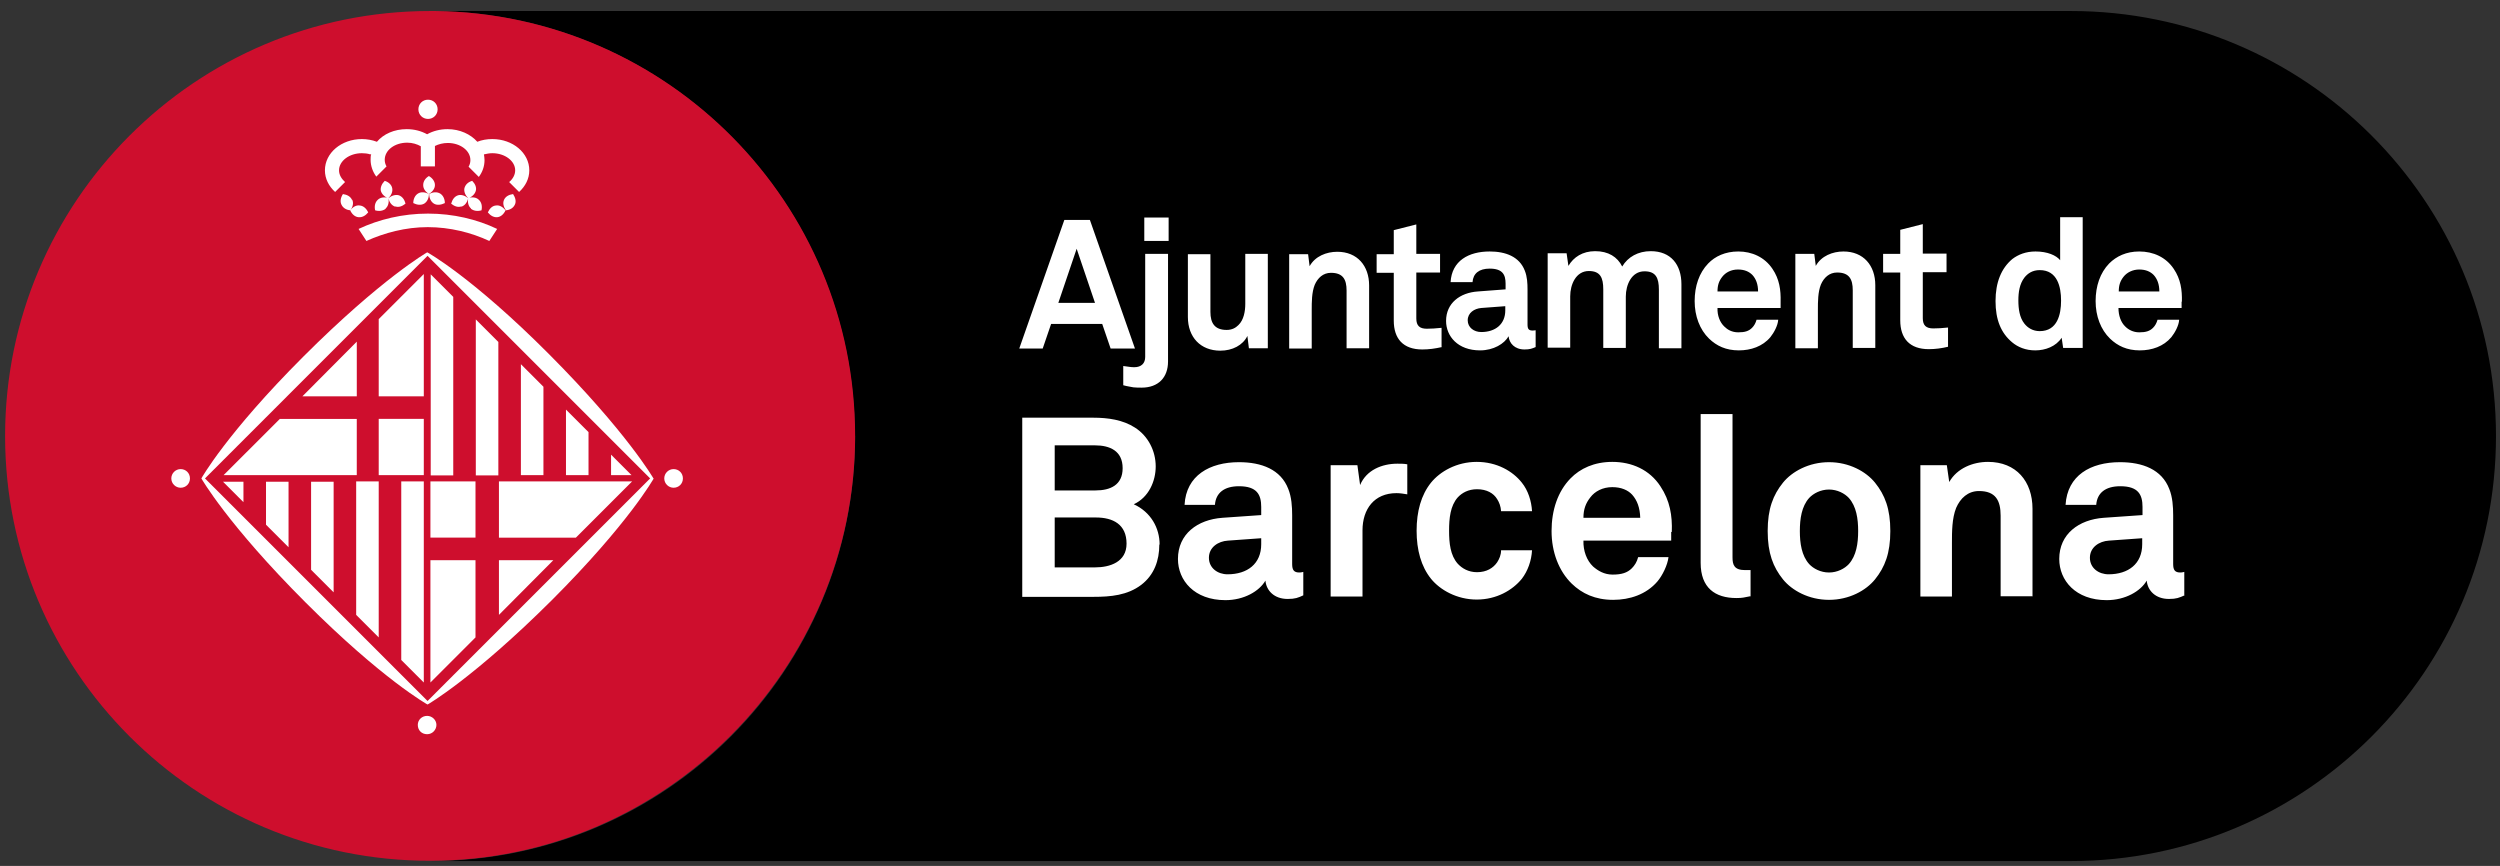 <?xml version="1.0" encoding="UTF-8"?> <svg xmlns="http://www.w3.org/2000/svg" width="179" height="62" viewBox="0 0 179 62" fill="none"><rect x="0" y="0" width="179" height="62" fill="#333333" stroke="none"/><g clip-path="url(#clip0_126_606)"><path d="M61.206 31.22C61.206 14.541 47.777 0.983 31.141 0.789H148.282C165.09 0.789 178.713 14.412 178.713 31.22C178.713 48.028 165.09 61.651 148.282 61.651C148.282 61.651 148.26 61.651 148.239 61.651H30.839C47.626 61.651 61.228 48.007 61.228 31.22H61.206Z" fill="black"></path><path d="M30.796 0.789C30.925 0.789 31.033 0.789 31.162 0.789C47.798 0.983 61.227 14.52 61.227 31.199C61.227 47.878 47.626 61.608 30.839 61.63C30.839 61.63 30.818 61.63 30.796 61.63C13.988 61.651 0.365 48.007 0.365 31.22C0.365 14.433 13.988 0.789 30.796 0.789Z" fill="#CE0E2D"></path><path d="M30.624 50.202L46.571 34.255L30.624 18.307L14.677 34.255L30.624 50.202ZM46.808 34.255C46.808 34.255 45.022 37.461 39.512 42.971C33.917 48.545 30.624 50.439 30.624 50.439C30.624 50.439 27.417 48.653 21.908 43.143C16.312 37.547 14.44 34.255 14.44 34.255C14.44 34.255 16.226 31.048 21.736 25.538C27.331 19.943 30.602 18.071 30.602 18.071C30.602 18.071 33.809 19.835 39.319 25.366C44.893 30.962 46.787 34.255 46.787 34.255M30.602 50.202L46.55 34.255L30.602 18.307L14.655 34.255L30.602 50.202ZM46.787 34.255C46.787 34.255 45 37.461 39.491 42.971C33.895 48.545 30.602 50.439 30.602 50.439C30.602 50.439 27.396 48.653 21.886 43.143C16.291 37.547 14.418 34.255 14.418 34.255C14.418 34.255 16.205 31.048 21.714 25.538C27.31 19.943 30.581 18.071 30.581 18.071C30.581 18.071 33.788 19.835 39.297 25.366C44.871 30.962 46.765 34.255 46.765 34.255M45.216 34.018H43.752V32.554L45.216 34.018ZM42.138 30.94V34.018H40.524V29.326L42.138 30.94ZM38.91 27.712V34.018H37.296V26.076L38.91 27.691V27.712ZM35.682 24.484V34.039H34.068V22.87L35.682 24.484ZM32.453 21.256V34.039H30.839V19.642L32.453 21.256ZM15.968 34.491H17.431V35.955L15.968 34.491ZM19.046 37.569V34.491H20.66V39.183L19.046 37.569ZM22.274 40.797V34.491H23.888V42.411L22.274 40.797ZM25.502 44.025V34.47H27.116V45.639L25.502 44.025ZM28.73 47.254V34.47H30.344V48.868L28.73 47.254ZM30.818 34.47H34.046V38.494H30.818V34.47ZM34.046 45.639L30.818 48.868V40.108H34.046V45.639ZM27.116 22.848L30.344 19.62V28.379H27.116V22.848ZM30.344 34.018H27.116V29.993H30.344V34.018ZM47.561 34.255C47.561 33.889 47.863 33.587 48.229 33.587C48.594 33.587 48.896 33.867 48.896 34.255C48.896 34.642 48.594 34.922 48.229 34.922C47.863 34.922 47.561 34.621 47.561 34.255ZM12.266 34.255C12.266 33.889 12.568 33.587 12.934 33.587C13.299 33.587 13.601 33.867 13.601 34.255C13.601 34.642 13.299 34.922 12.934 34.922C12.568 34.922 12.266 34.621 12.266 34.255ZM29.914 51.902C29.914 51.536 30.215 51.257 30.581 51.257C30.947 51.257 31.248 51.558 31.248 51.902C31.248 52.247 30.968 52.569 30.581 52.569C30.194 52.569 29.914 52.29 29.914 51.902ZM26.514 11.055C26.32 10.99 26.105 10.969 25.911 10.969C25.007 10.969 24.275 11.528 24.275 12.195C24.275 12.518 24.447 12.798 24.706 13.035L23.995 13.745C23.544 13.336 23.264 12.798 23.264 12.195C23.264 10.947 24.447 9.957 25.911 9.957C26.277 9.957 26.643 10.022 26.987 10.151C27.46 9.591 28.235 9.247 29.118 9.247C29.656 9.247 30.151 9.376 30.581 9.613C31.012 9.376 31.506 9.247 32.044 9.247C32.927 9.247 33.702 9.613 34.175 10.151C34.498 10.022 34.864 9.957 35.251 9.957C36.715 9.957 37.898 10.947 37.898 12.195C37.898 12.798 37.618 13.336 37.167 13.745L36.456 13.035C36.715 12.819 36.887 12.518 36.887 12.195C36.887 11.528 36.155 10.969 35.251 10.969C35.036 10.969 34.842 11.012 34.649 11.055C34.67 11.184 34.692 11.334 34.692 11.463C34.692 11.915 34.541 12.324 34.283 12.669L33.551 11.937C33.637 11.786 33.68 11.636 33.68 11.463C33.68 10.775 32.948 10.237 32.066 10.237C31.722 10.237 31.399 10.323 31.141 10.452V11.915H30.129V10.473C29.871 10.323 29.526 10.215 29.161 10.215C28.257 10.215 27.547 10.753 27.547 11.442C27.547 11.614 27.59 11.765 27.676 11.915L26.944 12.647C26.686 12.303 26.535 11.872 26.535 11.442C26.535 11.291 26.535 11.162 26.578 11.033M25.674 16.392L26.234 17.253C27.525 16.672 29.032 16.263 30.624 16.263C32.217 16.263 33.745 16.65 35.036 17.253L35.596 16.392C34.154 15.703 32.453 15.294 30.646 15.294C28.838 15.294 27.138 15.703 25.674 16.392ZM29.957 7.826C29.957 7.439 30.258 7.138 30.646 7.138C31.033 7.138 31.334 7.439 31.334 7.826C31.334 8.214 31.033 8.515 30.646 8.515C30.258 8.515 29.957 8.214 29.957 7.826ZM25.674 15.553C25.416 15.531 25.201 15.337 25.072 15.058C25.265 14.821 25.502 14.67 25.76 14.713C26.018 14.735 26.234 14.928 26.363 15.208C26.169 15.445 25.932 15.574 25.674 15.553ZM25.201 14.304C25.093 14.068 24.856 13.938 24.555 13.895C24.383 14.154 24.34 14.434 24.447 14.649C24.555 14.885 24.792 15.036 25.093 15.058C25.265 14.799 25.33 14.541 25.222 14.304M28.3 14.799C28.041 14.713 27.891 14.498 27.805 14.197C28.041 14.003 28.3 13.917 28.558 13.982C28.795 14.068 28.967 14.283 29.032 14.584C28.795 14.778 28.537 14.864 28.3 14.778M27.611 14.928C27.805 14.756 27.869 14.476 27.805 14.175C27.525 14.089 27.224 14.132 27.052 14.304C26.858 14.476 26.793 14.756 26.858 15.058C27.138 15.144 27.417 15.101 27.611 14.95M28.084 13.486C28.041 13.228 27.826 13.035 27.547 12.948C27.331 13.164 27.224 13.422 27.267 13.659C27.331 13.895 27.525 14.089 27.805 14.197C28.02 13.982 28.128 13.723 28.084 13.486ZM35.596 15.553C35.854 15.531 36.069 15.337 36.198 15.058C36.004 14.821 35.768 14.67 35.509 14.713C35.251 14.735 35.057 14.928 34.928 15.208C35.122 15.445 35.359 15.574 35.617 15.553M36.09 14.304C36.198 14.068 36.435 13.938 36.736 13.895C36.908 14.154 36.973 14.434 36.865 14.649C36.758 14.885 36.521 15.036 36.22 15.058C36.047 14.799 35.983 14.541 36.09 14.304ZM33.035 14.799C33.293 14.713 33.443 14.498 33.529 14.197C33.293 14.003 33.035 13.917 32.798 13.982C32.539 14.068 32.389 14.283 32.303 14.584C32.539 14.778 32.798 14.864 33.035 14.778M33.723 14.928C33.529 14.756 33.465 14.476 33.529 14.175C33.831 14.089 34.111 14.132 34.283 14.304C34.476 14.476 34.541 14.756 34.476 15.058C34.197 15.144 33.917 15.101 33.723 14.95M33.25 13.486C33.314 13.228 33.508 13.035 33.809 12.948C34.025 13.164 34.132 13.422 34.068 13.659C34.003 13.895 33.809 14.089 33.529 14.197C33.314 13.982 33.207 13.723 33.25 13.486ZM30.366 14.584C30.581 14.455 30.71 14.197 30.71 13.895C30.43 13.745 30.151 13.723 29.935 13.852C29.72 13.982 29.591 14.24 29.591 14.541C29.849 14.67 30.129 14.713 30.366 14.584ZM31.076 14.584C30.861 14.455 30.732 14.197 30.732 13.895C30.99 13.745 31.27 13.723 31.506 13.852C31.722 13.982 31.851 14.24 31.851 14.541C31.593 14.67 31.291 14.713 31.076 14.584ZM30.301 13.25C30.301 12.992 30.452 12.755 30.71 12.604C30.968 12.755 31.141 12.992 31.141 13.25C31.141 13.508 30.968 13.723 30.71 13.895C30.452 13.723 30.301 13.508 30.301 13.25Z" fill="white"></path><path d="M35.724 44.025V40.108H39.62L35.724 44.025Z" fill="white"></path><path d="M21.65 28.379L25.546 24.462V28.379H21.65Z" fill="white"></path><path d="M35.724 34.47V36.493V38.495H38.479H41.234L45.258 34.47H35.724Z" fill="white"></path><path d="M20.036 29.994L16.011 34.018H25.545V29.994H20.036Z" fill="white"></path><path d="M153.382 38.968C153.382 40.367 152.392 41.12 150.972 41.12C150.261 41.12 149.637 40.668 149.637 39.936C149.637 39.183 150.304 38.752 150.993 38.709L153.382 38.537V38.968ZM156.395 42.605V40.948C156.395 40.948 156.244 40.991 156.115 40.991C155.728 40.991 155.599 40.819 155.599 40.388V36.902C155.599 36.278 155.556 35.589 155.319 35.008C154.781 33.609 153.404 33.092 151.789 33.092C149.68 33.092 148.023 34.039 147.894 36.148H150.089C150.154 35.288 150.756 34.814 151.811 34.814C153.102 34.814 153.404 35.417 153.404 36.299V36.88L150.627 37.074C148.841 37.203 147.442 38.236 147.442 40.022C147.442 41.55 148.604 42.971 150.843 42.971C152.177 42.971 153.274 42.325 153.705 41.572C153.769 42.282 154.329 42.885 155.297 42.885C155.835 42.885 156.029 42.798 156.417 42.626L156.395 42.605ZM145.527 42.712V36.428C145.527 34.47 144.365 33.071 142.342 33.071C141.265 33.071 140.125 33.523 139.565 34.513L139.393 33.308H137.499V42.712H139.759V38.882C139.759 38.085 139.759 37.117 140.06 36.364C140.362 35.675 140.9 35.158 141.696 35.158C142.88 35.158 143.245 35.826 143.245 36.923V42.691H145.505L145.527 42.712ZM133.044 38.021C133.044 38.903 132.915 39.785 132.377 40.388C132.076 40.711 131.559 40.991 130.957 40.991C130.354 40.991 129.838 40.711 129.536 40.388C128.998 39.785 128.869 38.903 128.869 38.021C128.869 37.138 128.998 36.256 129.536 35.653C129.838 35.331 130.354 35.051 130.957 35.051C131.559 35.051 132.076 35.331 132.377 35.653C132.915 36.256 133.044 37.138 133.044 38.021ZM135.347 38.021C135.347 36.428 134.96 35.438 134.249 34.556C133.604 33.76 132.399 33.092 130.957 33.092C129.515 33.092 128.31 33.76 127.664 34.556C126.954 35.438 126.566 36.428 126.566 38.021C126.566 39.613 126.954 40.603 127.664 41.486C128.31 42.282 129.515 42.949 130.957 42.949C132.399 42.949 133.604 42.282 134.249 41.486C134.96 40.603 135.347 39.613 135.347 38.021ZM125.34 42.712V40.819C125.21 40.819 125.167 40.819 124.952 40.819C124.177 40.819 124.048 40.453 124.048 39.915V29.649H121.767V40.302C121.767 42.088 122.8 42.82 124.328 42.82C124.78 42.82 124.866 42.777 125.318 42.691M117.441 37.074H113.374C113.374 36.45 113.546 36.019 113.869 35.61C114.192 35.18 114.751 34.879 115.44 34.879C116.085 34.879 116.559 35.094 116.86 35.417C117.226 35.826 117.42 36.364 117.441 37.074ZM119.701 38.085C119.744 36.923 119.572 35.847 118.883 34.814C118.108 33.63 116.839 33.071 115.44 33.071C114.148 33.071 113.137 33.544 112.448 34.255C111.544 35.18 111.092 36.514 111.092 38.021C111.092 39.527 111.609 40.883 112.534 41.787C113.266 42.497 114.213 42.949 115.504 42.949C116.688 42.949 117.872 42.562 118.668 41.636C119.034 41.206 119.4 40.453 119.464 39.893H117.291C117.205 40.237 117.032 40.496 116.839 40.689C116.516 41.012 116.107 41.141 115.461 41.141C114.859 41.141 114.407 40.862 114.062 40.56C113.61 40.13 113.352 39.441 113.374 38.709H119.658C119.658 38.516 119.658 38.085 119.658 38.085M109.694 39.398H107.477C107.477 39.742 107.348 40.022 107.197 40.259C106.917 40.668 106.444 40.969 105.755 40.969C105.131 40.969 104.679 40.689 104.378 40.367C103.84 39.764 103.754 38.882 103.754 37.999C103.754 37.117 103.84 36.213 104.378 35.61C104.679 35.288 105.131 35.029 105.755 35.029C106.444 35.029 106.939 35.309 107.197 35.739C107.348 35.976 107.455 36.256 107.477 36.6H109.694C109.651 35.869 109.414 35.115 108.962 34.556C108.316 33.738 107.176 33.071 105.734 33.071C104.292 33.071 103.108 33.76 102.462 34.556C101.752 35.438 101.429 36.622 101.429 37.999C101.429 39.377 101.752 40.56 102.462 41.443C103.108 42.239 104.313 42.928 105.734 42.928C107.154 42.928 108.295 42.261 108.962 41.443C109.392 40.883 109.651 40.151 109.694 39.398ZM100.762 35.417V33.243C100.525 33.2 100.289 33.2 100.052 33.2C98.954 33.2 97.835 33.652 97.383 34.728L97.19 33.308H95.274V42.712H97.555V37.978C97.555 36.45 98.395 35.309 99.987 35.309C100.246 35.309 100.504 35.352 100.762 35.395M90.303 38.968C90.303 40.367 89.313 41.12 87.892 41.12C87.182 41.12 86.558 40.668 86.558 39.936C86.558 39.183 87.225 38.752 87.914 38.709L90.303 38.537V38.968ZM93.316 42.605V40.948C93.316 40.948 93.165 40.991 93.036 40.991C92.649 40.991 92.519 40.819 92.519 40.388V36.902C92.519 36.278 92.476 35.589 92.24 35.008C91.702 33.609 90.324 33.092 88.71 33.092C86.623 33.092 84.922 34.039 84.815 36.148H86.989C87.053 35.288 87.656 34.814 88.71 34.814C90.001 34.814 90.303 35.417 90.303 36.299V36.88L87.526 37.074C85.74 37.203 84.341 38.236 84.341 40.022C84.341 41.55 85.504 42.971 87.742 42.971C89.076 42.971 90.174 42.325 90.604 41.572C90.669 42.282 91.228 42.885 92.197 42.885C92.735 42.885 92.95 42.798 93.316 42.626V42.605ZM80.661 38.925C80.661 40.237 79.478 40.625 78.401 40.625H75.517V37.052H78.466C79.693 37.052 80.661 37.547 80.661 38.925ZM80.381 33.523C80.381 34.728 79.499 35.115 78.444 35.115H75.517V31.887H78.401C79.456 31.887 80.381 32.275 80.381 33.523ZM83.028 38.989C83.028 37.806 82.404 36.665 81.178 36.105C82.254 35.61 82.749 34.448 82.749 33.394C82.749 32.296 82.211 31.22 81.264 30.617C80.403 30.058 79.327 29.907 78.294 29.907H73.193V42.734H78.294C79.52 42.734 80.726 42.626 81.716 41.873C82.641 41.163 83.007 40.13 83.007 38.989" fill="white"></path><path d="M154.631 20.868H151.704C151.704 20.416 151.811 20.115 152.048 19.814C152.285 19.512 152.694 19.297 153.167 19.297C153.641 19.297 153.963 19.448 154.2 19.685C154.458 19.964 154.609 20.352 154.609 20.868M156.223 21.6C156.245 20.761 156.137 19.986 155.642 19.254C155.082 18.415 154.179 18.006 153.167 18.006C152.242 18.006 151.531 18.35 151.015 18.867C150.369 19.534 150.046 20.481 150.046 21.557C150.046 22.633 150.412 23.602 151.08 24.247C151.618 24.764 152.285 25.087 153.21 25.087C154.071 25.087 154.91 24.807 155.47 24.14C155.728 23.817 156.008 23.3 156.029 22.891H154.48C154.415 23.128 154.308 23.322 154.157 23.472C153.92 23.709 153.641 23.795 153.167 23.795C152.737 23.795 152.392 23.602 152.177 23.386C151.854 23.085 151.682 22.59 151.682 22.052H156.202C156.202 21.901 156.202 21.6 156.202 21.6M147.572 21.535C147.572 22.504 147.313 23.709 146.044 23.709C145.549 23.709 145.183 23.472 144.946 23.171C144.602 22.741 144.515 22.116 144.515 21.514C144.515 20.911 144.602 20.33 144.946 19.878C145.183 19.577 145.527 19.34 146.044 19.34C147.313 19.34 147.572 20.546 147.572 21.514M149.121 24.893V15.553H147.507V18.63C147.227 18.286 146.603 18.006 145.742 18.006C145.054 18.006 144.515 18.221 144.085 18.544C143.289 19.211 142.88 20.223 142.88 21.557C142.88 22.891 143.267 23.838 144.064 24.505C144.472 24.85 145.032 25.087 145.721 25.087C146.452 25.087 147.206 24.807 147.615 24.183L147.722 24.914H149.121V24.893ZM139.479 24.807V23.451C139.049 23.494 138.769 23.515 138.425 23.515C137.908 23.515 137.672 23.3 137.672 22.784V19.491H139.372V18.157H137.672V16.047L136.058 16.456V18.178H134.831V19.512H136.058V22.934C136.058 24.226 136.725 25 138.102 25C138.576 25 139.028 24.936 139.479 24.828M134.271 24.914V20.416C134.271 19.017 133.432 18.006 131.99 18.006C131.215 18.006 130.397 18.329 130.01 19.039L129.902 18.178H128.547V24.936H130.161V22.181C130.161 21.6 130.161 20.911 130.376 20.373C130.591 19.878 130.979 19.512 131.538 19.512C132.399 19.512 132.657 19.986 132.657 20.782V24.914H134.271ZM125.899 20.868H122.973C122.973 20.416 123.08 20.115 123.317 19.814C123.554 19.512 123.941 19.297 124.436 19.297C124.909 19.297 125.232 19.448 125.469 19.685C125.727 19.964 125.878 20.352 125.878 20.868M127.492 21.6C127.514 20.761 127.406 19.986 126.911 19.254C126.351 18.415 125.447 18.006 124.458 18.006C123.532 18.006 122.8 18.35 122.305 18.867C121.66 19.534 121.337 20.481 121.337 21.557C121.337 22.633 121.703 23.602 122.37 24.247C122.908 24.764 123.575 25.087 124.501 25.087C125.361 25.087 126.201 24.807 126.76 24.14C127.019 23.817 127.298 23.3 127.32 22.891H125.77C125.706 23.128 125.598 23.322 125.447 23.472C125.211 23.709 124.931 23.795 124.458 23.795C124.006 23.795 123.683 23.602 123.468 23.386C123.145 23.085 122.951 22.59 122.973 22.052H127.492C127.492 21.901 127.492 21.6 127.492 21.6ZM120.39 24.914V20.352C120.39 18.953 119.637 17.984 118.195 17.984C117.291 17.984 116.559 18.393 116.15 19.082C115.806 18.393 115.16 17.984 114.213 17.984C113.309 17.984 112.664 18.415 112.298 19.039L112.169 18.135H110.813V24.893H112.427V21.213C112.427 20.373 112.836 19.405 113.761 19.405C114.579 19.405 114.794 19.878 114.794 20.718V24.914H116.408V21.234C116.408 20.395 116.817 19.426 117.743 19.426C118.561 19.426 118.776 19.9 118.776 20.739V24.936H120.39V24.914ZM107.778 22.224C107.778 23.214 107.068 23.774 106.057 23.774C105.54 23.774 105.088 23.451 105.088 22.934C105.088 22.396 105.562 22.095 106.057 22.052L107.778 21.923V22.224ZM109.952 24.828V23.645C109.952 23.645 109.844 23.666 109.737 23.666C109.457 23.666 109.371 23.558 109.371 23.236V20.739C109.371 20.287 109.349 19.814 109.177 19.383C108.79 18.372 107.8 18.006 106.659 18.006C105.153 18.006 103.948 18.673 103.862 20.201H105.433C105.476 19.577 105.906 19.233 106.659 19.233C107.585 19.233 107.8 19.663 107.8 20.309V20.718L105.82 20.868C104.529 20.954 103.539 21.708 103.539 22.977C103.539 24.075 104.378 25.087 105.971 25.087C106.939 25.087 107.714 24.613 108.015 24.075C108.058 24.57 108.446 25.022 109.156 25.022C109.543 25.022 109.694 24.957 109.952 24.85V24.828ZM103.216 24.828V23.472C102.764 23.515 102.506 23.537 102.161 23.537C101.645 23.537 101.408 23.322 101.408 22.805V19.512H103.108V18.178H101.408V16.069L99.794 16.478V18.2H98.567V19.534H99.794V22.956C99.794 24.247 100.461 25.022 101.838 25.022C102.312 25.022 102.764 24.957 103.237 24.85M98.029 24.936V20.438C98.029 19.039 97.19 18.027 95.748 18.027C94.973 18.027 94.155 18.35 93.768 19.061L93.66 18.2H92.305V24.957H93.919V22.203C93.919 21.622 93.919 20.933 94.134 20.395C94.349 19.9 94.736 19.534 95.296 19.534C96.157 19.534 96.415 20.007 96.415 20.804V24.936H98.029ZM90.776 24.936V18.178H89.162V21.751C89.162 22.289 89.055 22.913 88.667 23.279C88.474 23.472 88.215 23.623 87.828 23.623C86.967 23.623 86.666 23.128 86.666 22.332V18.2H85.052V22.698C85.052 24.14 85.956 25.108 87.376 25.108C88.237 25.108 88.99 24.721 89.313 24.053L89.421 24.936H90.776ZM83.631 25.861V18.178H81.996V25.56C81.996 26.012 81.716 26.292 81.221 26.292C80.963 26.292 80.92 26.27 80.425 26.206V27.583C80.726 27.669 80.963 27.691 81.156 27.734C81.372 27.755 81.544 27.755 81.737 27.755C82.943 27.755 83.631 27.023 83.631 25.883M83.674 15.574H81.931V17.253H83.674V15.574ZM78.402 21.686H75.776L77.089 17.812L78.402 21.686ZM81.264 24.957L78.036 15.746H76.207L72.978 24.957H74.657L75.26 23.193H78.918L79.521 24.957H81.264Z" fill="white"></path></g><defs><clipPath id="clip0_126_606"><rect width="178.348" height="60.863" fill="white" transform="translate(0.365 0.789)"></rect></clipPath></defs></svg> 